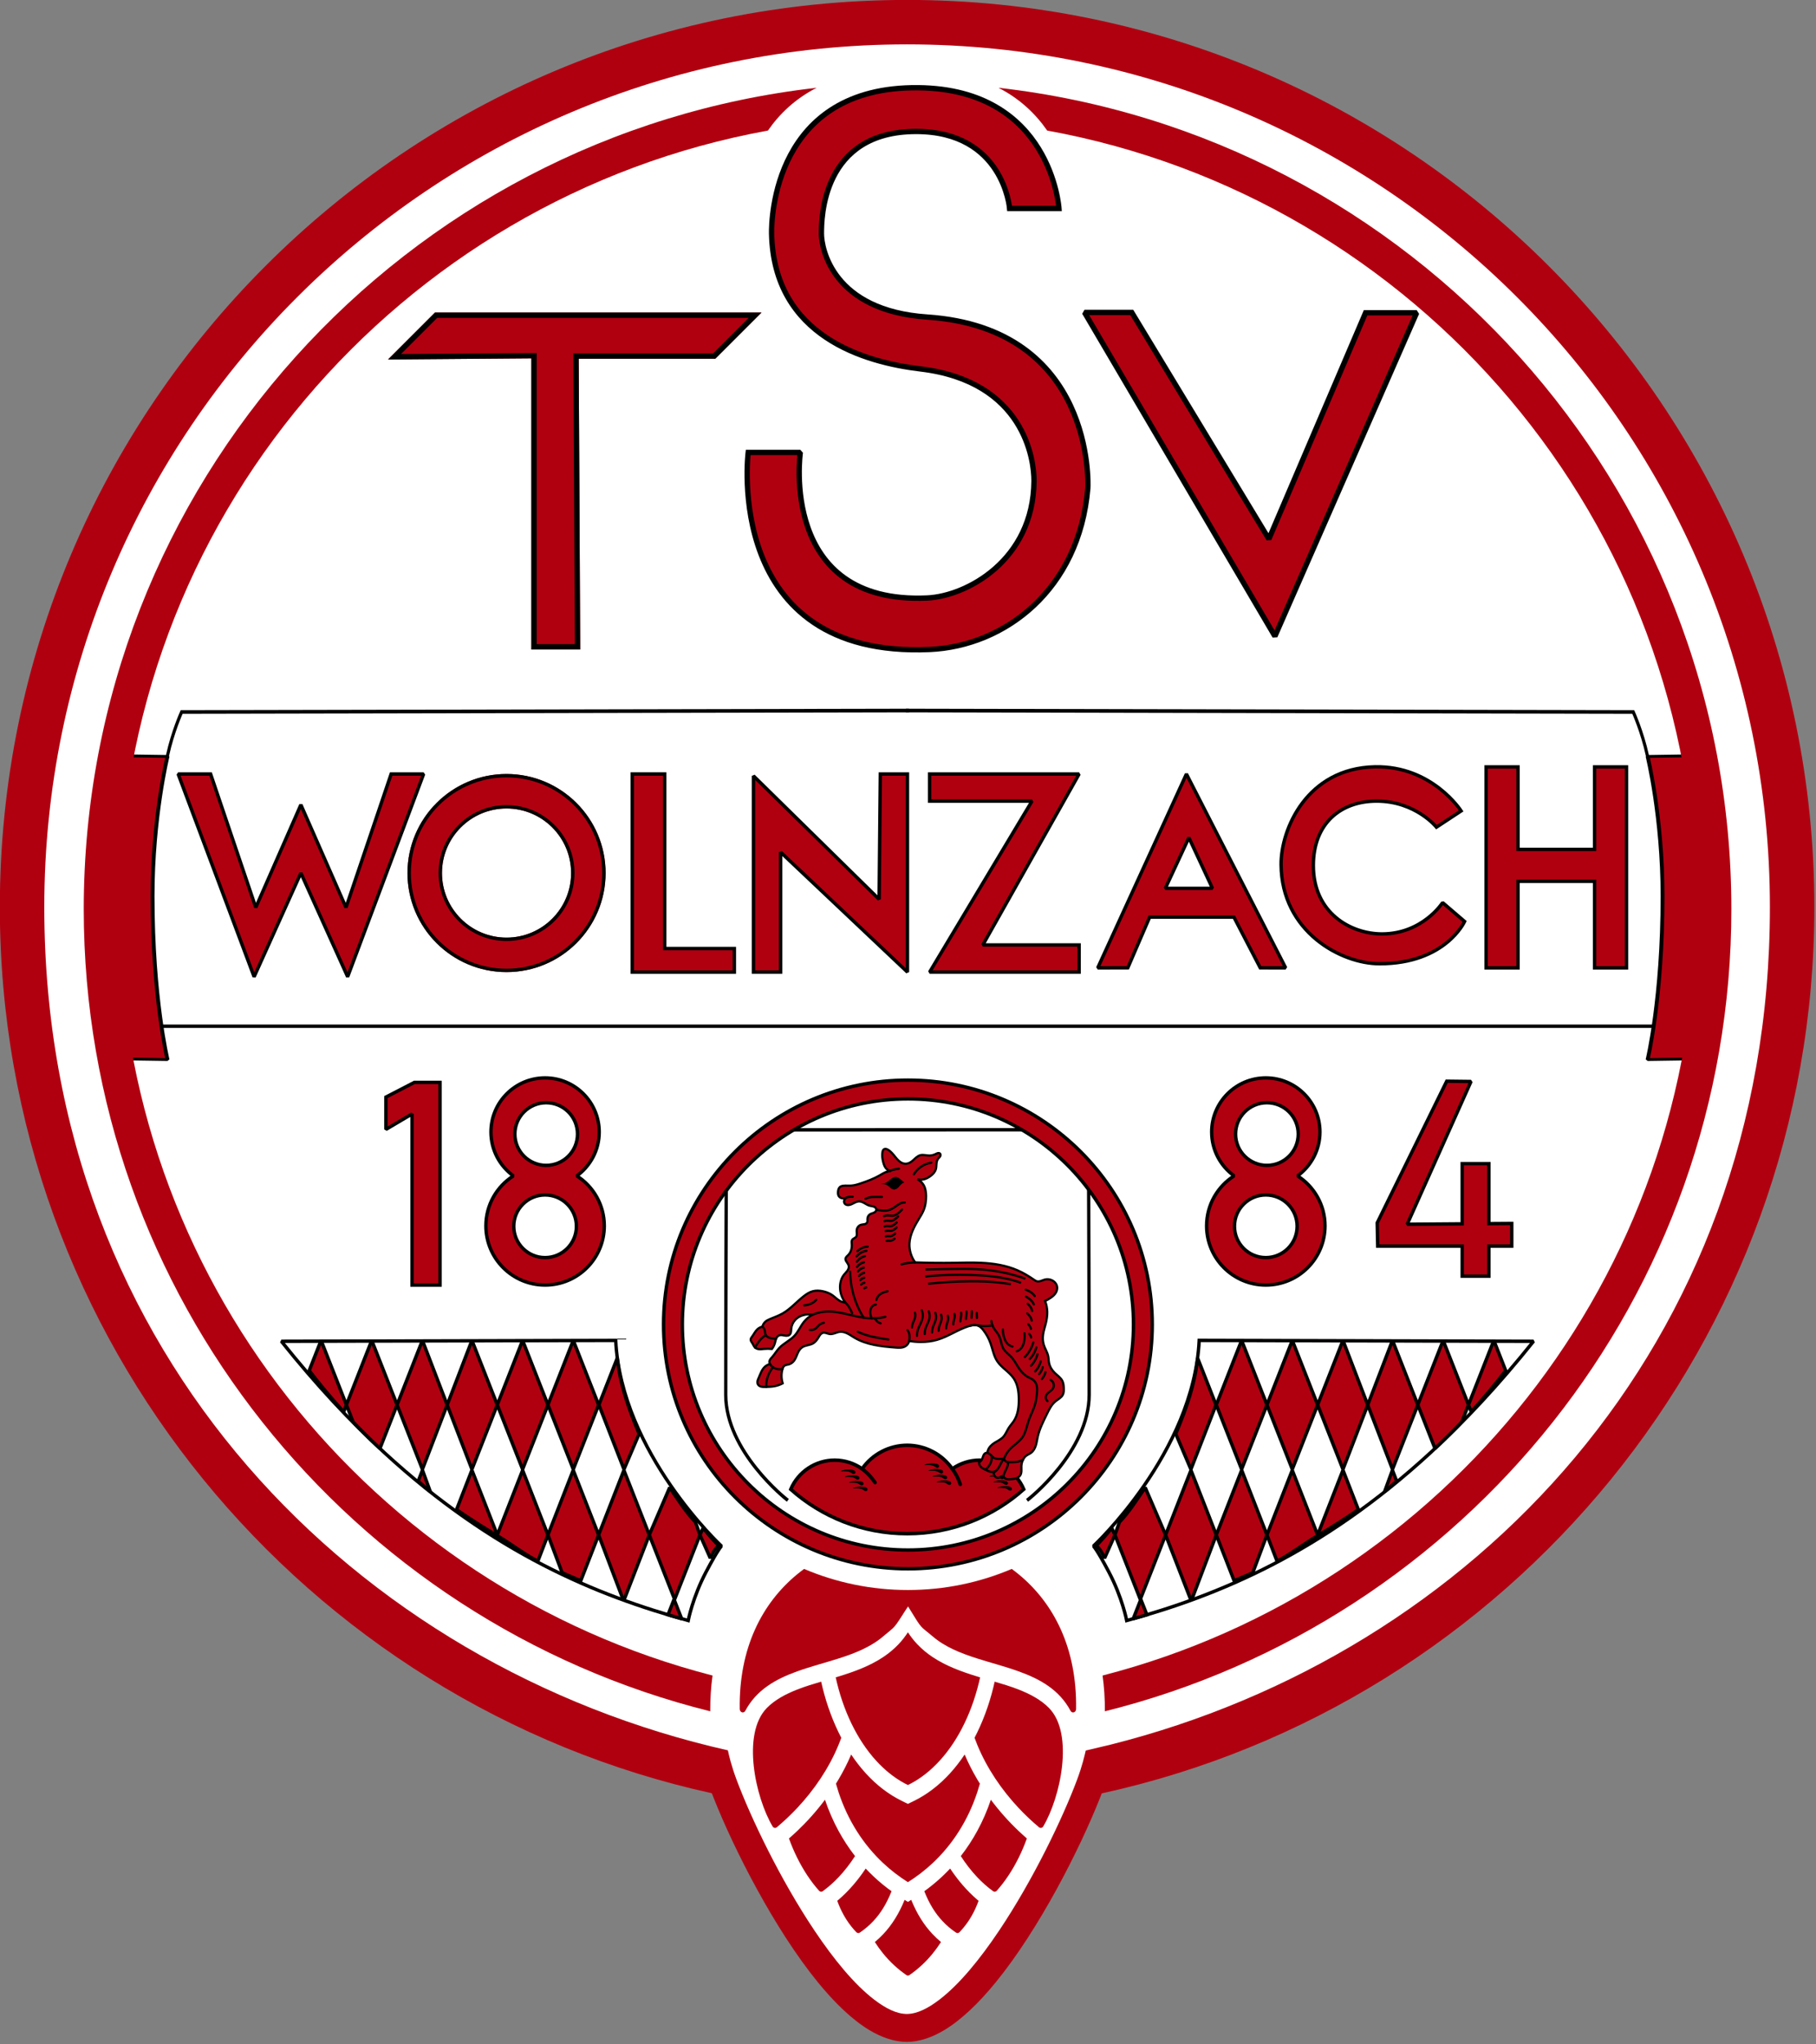 <?xml version="1.0" encoding="UTF-8" standalone="no"?>
<!DOCTYPE svg PUBLIC "-//W3C//DTD SVG 1.1//EN" "http://www.w3.org/Graphics/SVG/1.1/DTD/svg11.dtd">
<svg width="100%" height="100%" viewBox="0 0 3352 3773" version="1.1" xmlns="http://www.w3.org/2000/svg" xmlns:xlink="http://www.w3.org/1999/xlink" xml:space="preserve" xmlns:serif="http://www.serif.com/" style="fill-rule:evenodd;clip-rule:evenodd;stroke-linecap:round;">
    <rect x="0" y="0" width="3352" height="3773" fill="#808080" stroke="none"/>
    <g id="FINAL" transform="matrix(0.897,0,0,0.897,-118.814,-118.814)">
        <g transform="matrix(1.643,0,0,1.639,-1459.55,-1053.6)">
            <circle cx="2108.97" cy="1862.47" r="1109.56" style="fill:white;"/>
        </g>
        <g transform="matrix(6.69,0,0,8.963,-11379.8,-31403.9)">
            <path d="M2045.75,3907.43C2029.13,3889.85 1970.45,3889.85 1953.83,3907.43C1949,3912.58 1946.16,3917.39 1940.64,3921.97C1945.51,3929.57 1952.8,3945.69 1958.28,3952.41C1970.88,3967.9 1967.85,3966.35 1984.04,3977.57C1984.95,3978.2 1998.82,3984.34 1999.78,3984.34C2000.78,3984.34 2001.77,3984.03 2002.65,3983.4C2009.07,3978.95 2017.89,3975.83 2023.73,3970.74C2032.63,3962.98 2038.16,3952.81 2045.75,3943.47C2051.26,3936.74 2053.82,3929.57 2058.67,3921.97C2053.17,3917.41 2050.61,3912.58 2045.75,3907.43Z" style="fill:white;"/>
        </g>
        <g transform="matrix(0.904,0,0,0.904,252.106,246.213)">
            <g transform="matrix(1,0,0,1,1559.33,2371.64)">
                <g transform="matrix(1,0,0,1,-28.516,36.11)">
                    <path d="M401.943,756.447C361.048,756.469 322.652,776.51 299.25,810.047C280.99,797.224 259.222,790.32 236.91,790.274C193.32,790.324 153.783,816.55 136.785,856.69C207.06,919.302 300.05,957.652 401.95,957.682C503.87,957.642 596.89,919.242 667.17,856.582C650.13,816.463 610.569,790.28 566.98,790.274C544.627,790.293 522.812,797.196 504.518,810.041C481.138,776.541 442.795,756.507 401.943,756.447Z" style="fill:rgb(176,0,16);fill-rule:nonzero;stroke:black;stroke-width:8px;"/>
                </g>
                <g>
                    <path d="M270.73,846.152C276.875,850.79 282.598,855.984 287.81,861.651C292.357,866.597 296.513,871.902 300.226,877.501" style="fill:none;stroke:black;stroke-width:8px;"/>
                    <path d="M476,846.152C479.52,850.951 482.698,856.001 485.501,861.252C488.998,867.802 491.912,874.664 494.196,881.729" style="fill:none;stroke:black;stroke-width:8px;"/>
                </g>
            </g>
            <g transform="matrix(1,0,0,1,1559.33,2371.64)">
                <g transform="matrix(1,0,0,1,-28.516,36.11)">
                    <path d="M458.46,798.012C457.427,798.012 456.392,798.043 455.36,798.11C450.632,798.414 445.952,799.429 441.522,801.108C445.436,800.817 449.372,800.817 453.286,801.108C457.14,801.395 461.108,802.012 464.356,804.104C465.48,804.828 466.497,805.716 467.663,806.372C468.246,806.7 468.866,806.969 469.518,807.112C470.171,807.256 470.859,807.271 471.506,807.112C472.027,806.976 472.516,806.72 472.918,806.362C473.32,806.004 473.635,805.544 473.813,805.036C474.083,804.261 474.026,803.389 473.725,802.626C473.424,801.862 472.889,801.206 472.246,800.694C470.962,799.671 469.311,799.245 467.699,798.928C464.657,798.33 461.559,798.025 458.459,798.022L458.46,798.012ZM596.84,810.985C595.807,810.985 594.774,811.016 593.742,811.083C589.014,811.387 584.334,812.402 579.904,814.081C583.818,813.79 587.752,813.79 591.666,814.081C595.52,814.368 599.488,814.985 602.736,817.077C603.86,817.801 604.877,818.689 606.043,819.345C606.626,819.673 607.247,819.942 607.9,820.085C608.553,820.229 609.239,820.244 609.886,820.085C610.407,819.949 610.898,819.693 611.3,819.335C611.702,818.977 612.015,818.517 612.193,818.009C612.463,817.234 612.408,816.362 612.107,815.599C611.806,814.835 611.271,814.179 610.628,813.667C609.344,812.644 607.691,812.218 606.079,811.901C603.037,811.303 599.939,810.998 596.839,810.995L596.84,810.985ZM467.63,811.012C466.597,811.012 465.564,811.043 464.532,811.11C459.804,811.414 455.122,812.429 450.692,814.108C454.606,813.817 458.542,813.817 462.456,814.108C466.31,814.395 470.278,815.014 473.526,817.106C474.65,817.83 475.667,818.717 476.833,819.372C477.416,819.7 478.037,819.969 478.69,820.112C479.343,820.256 480.029,820.271 480.676,820.112C481.197,819.976 481.688,819.72 482.09,819.362C482.492,819.004 482.805,818.546 482.983,818.038C483.253,817.263 483.198,816.391 482.897,815.628C482.596,814.864 482.061,814.206 481.418,813.694C480.134,812.671 478.481,812.245 476.869,811.928C473.827,811.33 470.729,811.025 467.629,811.022L467.63,811.012ZM268.07,812.053C267.037,812.053 266.002,812.084 264.97,812.151C260.242,812.455 255.562,813.47 251.132,815.149C255.046,814.858 258.982,814.858 262.896,815.149C266.75,815.436 270.718,816.053 273.966,818.145C275.09,818.869 276.107,819.757 277.273,820.413C277.856,820.741 278.477,821.01 279.13,821.153C279.783,821.297 280.47,821.312 281.116,821.153C281.637,821.017 282.128,820.761 282.53,820.403C282.932,820.045 283.245,819.587 283.423,819.079C283.693,818.304 283.638,817.432 283.337,816.669C283.036,815.905 282.501,815.247 281.858,814.735C280.574,813.712 278.921,813.286 277.309,812.969C274.267,812.371 271.169,812.066 268.069,812.063L268.07,812.053ZM606.02,823.985C604.987,823.985 603.952,824.016 602.92,824.083C598.192,824.387 593.512,825.402 589.082,827.081C592.996,826.79 596.932,826.79 600.846,827.081C604.7,827.368 608.668,827.987 611.916,830.079C613.04,830.803 614.057,831.69 615.223,832.345C615.806,832.673 616.426,832.942 617.078,833.085C617.731,833.229 618.419,833.244 619.066,833.085C619.587,832.949 620.076,832.693 620.478,832.335C620.88,831.977 621.195,831.519 621.373,831.011C621.643,830.236 621.586,829.364 621.285,828.601C620.984,827.837 620.449,827.179 619.806,826.667C618.522,825.644 616.871,825.218 615.259,824.901C612.217,824.303 609.119,824 606.019,823.997L606.019,823.995L606.02,823.985ZM476.81,824.014C475.777,824.014 474.744,824.045 473.712,824.112C468.984,824.416 464.304,825.431 459.874,827.11C463.788,826.819 467.722,826.819 471.636,827.11C475.49,827.397 479.458,828.014 482.706,830.106C483.83,830.83 484.847,831.719 486.013,832.374C486.596,832.702 487.217,832.969 487.87,833.112C488.523,833.256 489.21,833.271 489.856,833.112C490.377,832.976 490.868,832.72 491.27,832.362C491.672,832.004 491.985,831.546 492.163,831.038C492.433,830.263 492.378,829.393 492.077,828.63C491.776,827.866 491.241,827.206 490.598,826.694C489.314,825.671 487.663,825.245 486.051,824.928C483.009,824.33 479.909,824.027 476.809,824.024L476.81,824.014ZM277.25,825.055C276.217,825.055 275.184,825.084 274.152,825.151C269.424,825.455 264.744,826.47 260.314,828.149C264.228,827.858 268.162,827.858 272.076,828.149C275.93,828.436 279.898,829.055 283.146,831.147C284.27,831.871 285.287,832.758 286.453,833.413C287.036,833.741 287.657,834.01 288.31,834.153C288.963,834.297 289.65,834.312 290.296,834.153C290.817,834.017 291.308,833.761 291.71,833.403C292.112,833.045 292.425,832.587 292.603,832.079C292.873,831.304 292.818,830.432 292.517,829.669C292.216,828.905 291.681,828.247 291.038,827.735C289.754,826.712 288.101,826.286 286.489,825.969C283.447,825.371 280.349,825.068 277.249,825.065L277.25,825.055ZM615.2,836.987C614.167,836.987 613.132,837.018 612.1,837.085C607.372,837.389 602.692,838.404 598.262,840.083C602.176,839.792 606.112,839.792 610.026,840.083C613.88,840.37 617.848,840.987 621.096,843.079C622.22,843.803 623.237,844.691 624.403,845.347C624.986,845.675 625.607,845.942 626.26,846.085C626.913,846.229 627.6,846.244 628.246,846.085C628.767,845.949 629.258,845.693 629.66,845.335C630.062,844.977 630.373,844.519 630.551,844.011C630.821,843.236 630.768,842.366 630.467,841.603C630.166,840.839 629.631,840.179 628.988,839.667C627.704,838.644 626.051,838.218 624.439,837.901C621.397,837.303 618.299,837 615.199,836.997L615.2,836.987ZM485.99,837.014C484.957,837.014 483.922,837.045 482.89,837.112C478.162,837.416 473.482,838.431 469.052,840.11C472.966,839.819 476.902,839.819 480.816,840.11C484.67,840.397 488.638,841.014 491.886,843.106C493.01,843.83 494.027,844.719 495.193,845.374C495.776,845.702 496.396,845.971 497.048,846.114C497.701,846.258 498.389,846.273 499.036,846.114C499.557,845.978 500.046,845.722 500.448,845.364C500.85,845.006 501.163,844.546 501.341,844.038C501.611,843.263 501.556,842.393 501.255,841.63C500.954,840.866 500.419,840.208 499.776,839.696C498.492,838.673 496.841,838.247 495.229,837.93C492.187,837.332 489.089,837.027 485.989,837.024L485.99,837.014ZM286.43,838.055C285.397,838.055 284.363,838.086 283.332,838.153C278.604,838.457 273.924,839.472 269.494,841.151C273.408,840.86 277.344,840.86 281.258,841.151C285.112,841.438 289.08,842.055 292.328,844.147C293.452,844.871 294.469,845.759 295.635,846.415C296.218,846.743 296.838,847.012 297.49,847.155C298.143,847.299 298.831,847.312 299.478,847.143C299.999,847.007 300.488,846.751 300.89,846.393C301.292,846.035 301.605,845.577 301.783,845.069C302.053,844.294 301.998,843.424 301.697,842.661C301.396,841.897 300.861,841.239 300.218,840.727C298.934,839.704 297.283,839.276 295.671,838.959C292.63,838.361 289.53,838.058 286.431,838.055L286.429,838.055L286.43,838.055ZM624.38,849.987C623.347,849.987 622.314,850.018 621.282,850.085C616.554,850.389 611.874,851.404 607.444,853.083C611.358,852.792 615.292,852.792 619.206,853.083C623.06,853.37 627.028,853.987 630.276,856.079C631.4,856.803 632.417,857.691 633.583,858.347C634.166,858.675 634.786,858.944 635.438,859.087C636.091,859.231 636.779,859.246 637.426,859.087C637.947,858.951 638.438,858.695 638.84,858.337C639.242,857.979 639.555,857.519 639.733,857.011C640.003,856.236 639.946,855.366 639.645,854.603C639.344,853.839 638.809,853.181 638.166,852.669C636.882,851.646 635.231,851.22 633.619,850.903C630.577,850.305 627.479,850 624.379,849.997L624.38,849.987ZM295.61,851.055C294.577,851.055 293.542,851.086 292.51,851.153C287.782,851.457 283.102,852.472 278.672,854.151C282.586,853.86 286.522,853.86 290.436,854.151C294.29,854.438 298.258,855.055 301.506,857.147C302.63,857.871 303.647,858.759 304.813,859.415C305.396,859.743 306.016,860.012 306.668,860.155C307.321,860.299 308.009,860.314 308.656,860.155C309.177,860.019 309.668,859.763 310.07,859.405C310.472,859.047 310.783,858.589 310.961,858.081C311.231,857.306 311.176,856.434 310.875,855.671C310.574,854.907 310.039,854.249 309.396,853.737C308.112,852.714 306.461,852.288 304.849,851.971C301.807,851.373 298.709,851.068 295.609,851.065L295.61,851.055Z" style="stroke:black;stroke-width:1px;stroke-linecap:butt;"/>
                </g>
                <g>
                    <path d="M232.56,467.722C228.293,467.377 224.101,466.135 220.335,464.1C213.978,460.665 209.032,455.136 203.129,450.97C196.672,446.413 189.129,443.544 181.395,441.91C173.792,440.308 165.804,439.884 158.305,441.91C150.954,443.895 144.412,448.126 138.383,452.777C121.705,465.643 107.815,482.249 89.482,492.622C80.713,497.584 71.164,500.975 61.862,504.847C57.852,506.517 53.812,508.323 50.542,511.186C47.179,514.133 44.768,518.151 43.75,522.506C39.547,523.425 35.597,525.479 32.43,528.392C27.484,532.942 24.644,539.282 20.658,544.692C19.843,545.798 18.976,546.87 18.284,548.056C17.592,549.242 17.074,550.564 17.036,551.937C16.99,553.551 17.608,555.118 18.422,556.512C19.237,557.906 20.252,559.173 21.111,560.542C22.107,562.127 22.886,563.836 23.766,565.488C24.646,567.14 25.644,568.758 26.997,570.051C29.511,572.453 33.047,573.526 36.517,573.776C39.985,574.026 43.457,573.535 46.919,573.221C53.09,572.661 59.312,572.661 65.483,573.221C68.566,569.169 70.883,564.535 72.275,559.637C72.912,557.397 73.356,555.106 73.99,552.865C74.624,550.624 75.461,548.41 76.803,546.507C78.056,544.729 79.764,543.24 81.784,542.432C83.49,541.749 85.363,541.568 87.198,541.656C89.033,541.743 90.845,542.09 92.65,542.432C94.812,542.841 96.996,543.246 99.194,543.166C101.393,543.086 103.637,542.481 105.328,541.074C107.256,539.469 108.267,536.995 108.723,534.528C109.18,532.061 109.153,529.533 109.403,527.037C110.12,519.858 113.192,512.937 118.006,507.567C123.833,501.063 132.056,496.937 140.645,495.342C146.316,494.288 152.18,494.288 157.851,495.342C150.161,499.49 143.334,505.23 137.929,512.095C130.252,521.843 125.474,533.727 117.101,542.884C107.011,553.914 92.522,560.105 82.237,570.954C76.168,577.357 71.775,585.168 65.937,591.782C64.567,593.334 63.115,594.823 61.917,596.514C60.722,598.205 59.783,600.135 59.594,602.196C59.421,604.091 59.908,606.039 60.952,607.629C56.375,608.765 52.11,611.135 48.727,614.421C45.433,617.621 43.013,621.617 41.027,625.758C39.041,629.899 37.456,634.219 35.597,638.418C34.237,641.489 32.707,644.58 32.428,647.926C32.245,650.116 32.636,652.392 33.786,654.265C34.553,655.513 35.636,656.552 36.868,657.343C38.1,658.134 39.479,658.682 40.898,659.043C43.737,659.764 46.704,659.74 49.633,659.698C57.214,659.591 64.841,659.394 72.272,657.887C78.423,656.64 84.392,654.497 89.931,651.548C86.57,641.045 86.41,629.538 89.478,618.948C89.87,617.595 90.316,616.251 90.958,614.998C91.601,613.745 92.45,612.58 93.553,611.704C94.93,610.61 96.637,610.012 98.349,609.61C100.062,609.209 101.814,608.984 103.514,608.534C108.634,607.178 113.091,603.773 116.192,599.474C120.311,593.77 122.082,586.74 125.252,580.454C127.497,576 130.555,571.817 134.76,569.134C138.276,566.892 142.391,565.815 146.446,564.845C150.501,563.876 154.633,562.96 158.304,560.984C164.017,557.909 168.127,552.529 171.434,546.944C172.693,544.82 173.871,542.631 175.434,540.722C176.999,538.812 179.01,537.171 181.394,536.53C183.941,535.845 186.655,536.357 189.179,537.121C191.703,537.884 194.174,538.901 196.788,539.247C200.72,539.767 204.686,538.732 208.448,537.476C212.21,536.22 215.94,534.721 219.88,534.266C225.89,533.573 231.95,535.378 237.375,538.06C242.799,540.742 247.742,544.288 252.933,547.397C280.767,564.065 314.313,567.477 346.663,570.036C350.437,570.334 354.228,570.626 358.004,570.35C361.78,570.074 365.568,569.206 368.85,567.32C373.373,564.72 376.736,560.179 377.91,555.095C386.433,556.541 395.07,557.299 403.719,557.359C416.55,557.448 429.438,555.985 441.749,552.378C467.019,544.976 489.019,528.868 514.199,521.138C517.513,520.12 520.892,519.248 524.346,518.954C527.8,518.66 531.346,518.963 534.574,520.233C539.614,522.218 543.472,526.369 546.799,530.647C553.794,539.642 559.28,549.797 563.099,560.531C567.917,574.074 570.217,588.771 578.041,600.831C583.051,608.558 590.061,614.745 596.996,620.807C603.93,626.867 610.97,633.009 616.076,640.676C624.985,654.056 627.156,670.786 627.396,686.856C627.661,704.634 625.566,723.28 615.624,738.016C612.247,743.026 608.049,747.442 604.757,752.505C600.201,759.515 597.387,767.73 591.627,773.786C586.214,779.477 578.763,782.668 572.157,786.916C565.751,791.036 559.851,796.523 557.215,803.669C556.516,805.563 556.059,807.546 555.857,809.555C553.761,809.386 551.61,810.048 549.971,811.366C547.92,813.015 546.771,815.526 545.931,818.02C545.091,820.513 544.476,823.113 543.18,825.403C541.746,827.937 539.492,829.999 536.841,831.202C536.738,835.056 538.241,838.927 540.916,841.703C543.753,844.646 547.657,846.249 551.33,848.042C555.299,849.98 559.206,852.255 563.555,853.023C567.204,853.667 571.044,853.187 574.422,851.665C573.298,851.926 572.266,852.568 571.535,853.461C570.804,854.354 570.379,855.493 570.347,856.646C570.311,857.901 570.725,859.129 571.253,860.268C572.184,862.278 573.523,864.144 575.351,865.392C576.265,866.016 577.295,866.478 578.381,866.702C579.465,866.926 580.604,866.908 581.669,866.606C583.505,866.086 584.998,864.783 586.663,863.85C587.495,863.384 588.391,863.004 589.337,862.881C590.283,862.758 591.287,862.91 592.083,863.437C592.578,863.764 592.973,864.22 593.323,864.699C593.673,865.178 593.983,865.685 594.347,866.154C595.192,867.244 596.312,868.107 597.545,868.726C598.778,869.344 600.123,869.722 601.488,869.925C604.217,870.331 606.995,870.043 609.741,869.777C615.029,869.263 620.511,868.767 625.136,866.155C627.295,864.934 629.218,863.254 630.569,861.174C632.547,858.13 633.209,854.409 633.343,850.781C633.477,847.153 633.127,843.52 633.286,839.893C633.567,833.466 635.502,827.064 639.172,821.783C640.456,819.934 641.952,818.222 643.7,816.802C647.281,813.893 651.78,812.318 655.472,809.557C660.834,805.557 664.138,799.325 666.13,792.937C668.122,786.549 668.962,779.867 670.414,773.334C674.376,755.506 682.818,739.054 690.789,722.622C696.152,711.572 701.634,700.039 711.164,692.286C714.01,689.971 717.154,688.051 720.077,685.835C723.001,683.619 725.752,681.042 727.464,677.795C729.985,673.016 729.992,667.344 729.728,661.948C729.463,656.528 728.947,650.973 726.559,646.101C724.714,642.337 721.84,639.174 718.759,636.332C715.679,633.49 712.357,630.913 709.353,627.99C702.909,621.719 697.955,613.721 696.223,604.9C695.211,599.748 695.302,594.421 694.195,589.288C692.326,580.626 687.175,573.034 684.451,564.602C681.963,556.905 681.554,548.621 682.64,540.604C683.766,532.291 686.451,524.282 688.526,516.154C690.831,507.124 692.396,497.846 692.148,488.534C691.926,480.177 690.232,471.862 687.167,464.084C692.105,461.85 696.815,459.115 701.207,455.934C705.476,452.839 709.518,449.227 712.074,444.614C714.726,439.828 715.603,433.961 713.885,428.767C712.162,423.558 707.96,419.377 703.018,416.995C698.134,414.64 692.445,413.926 687.171,415.184C684.044,415.93 681.121,417.331 678.071,418.362C675.026,419.393 671.72,420.053 668.605,419.259C666.105,418.621 663.936,417.103 661.813,415.637C650.057,407.519 637.773,400.092 624.683,394.356C598.563,382.906 569.86,378.454 541.373,377.15C520.714,376.205 500.023,376.856 479.343,377.15C450.063,377.566 420.773,377.264 391.503,376.244C382.443,363.98 377.755,348.55 378.463,333.318C379.421,312.827 389.631,294.018 400.335,276.516C403.846,270.776 407.451,265.06 410.128,258.888C414.698,248.355 416.436,236.748 416.331,225.264C416.248,216.204 414.931,206.834 410.128,199.144C406.855,193.905 402.027,189.652 396.417,187.064C400.24,188.053 404.26,188.277 408.169,187.717C414.844,186.761 421.031,183.568 426.45,179.556C431.775,175.613 436.649,170.566 438.53,164.213C439.679,160.33 439.637,156.213 439.946,152.173C440.255,148.133 440.997,143.947 443.426,140.707C444.707,138.999 446.401,137.634 447.674,135.92C448.31,135.063 448.841,134.113 449.11,133.08C449.379,132.047 449.375,130.925 448.976,129.935C448.653,129.134 448.075,128.437 447.344,127.976C446.701,127.571 445.95,127.35 445.192,127.288C444.434,127.226 443.669,127.318 442.931,127.505C441.457,127.878 440.106,128.616 438.739,129.282C434.212,131.486 429.267,132.968 424.232,133.03C420.718,133.073 417.238,132.43 413.75,131.997C410.263,131.564 406.68,131.346 403.273,132.22C400.022,133.056 397.091,134.854 394.462,136.941C391.833,139.029 389.462,141.419 386.95,143.645C382.811,147.314 378.053,150.639 372.586,151.48C369.418,151.967 366.137,151.582 363.119,150.501C359.657,149.261 356.563,147.134 353.849,144.652C351.135,142.17 348.776,139.329 346.47,136.464C341.369,130.128 336.274,123.444 329.168,119.489C327.865,118.763 326.487,118.131 325.018,117.874C323.549,117.617 321.971,117.762 320.681,118.51C319.571,119.154 318.737,120.204 318.179,121.36C317.621,122.515 317.319,123.777 317.09,125.039C315.718,132.611 316.85,140.426 318.722,147.89C319.462,150.839 320.321,153.772 321.603,156.529C322.884,159.286 324.603,161.873 326.883,163.886C329.514,166.211 332.863,167.712 336.35,168.13C332.675,168.38 329.037,169.152 325.577,170.415C320.037,172.435 315.041,175.673 309.907,178.576C296.728,186.029 282.469,191.369 268.122,196.204C260.999,198.605 253.749,200.907 246.25,201.427C240.275,201.842 234.25,201.115 228.295,201.753C225.375,202.066 222.357,202.772 220.134,204.691C218.634,205.986 217.599,207.758 216.956,209.632C216.313,211.506 216.042,213.488 215.89,215.464C215.761,217.142 215.715,218.835 215.933,220.504C216.151,222.173 216.64,223.824 217.523,225.257C218.504,226.852 219.955,228.138 221.611,229.013C223.267,229.888 225.122,230.358 226.99,230.481C230.175,230.69 233.419,229.879 236.131,228.196C234.326,229.115 232.745,230.47 231.561,232.113C230.267,233.908 229.443,236.108 229.602,238.316C229.746,240.308 230.71,242.225 232.214,243.539C233.428,244.6 234.96,245.263 236.545,245.559C238.13,245.852 239.768,245.785 241.354,245.501C245.315,244.791 248.895,242.771 252.474,240.932C256.053,239.093 259.855,237.371 263.879,237.34C268.216,237.307 272.313,239.242 276.079,241.393C279.845,243.544 283.529,245.984 287.71,247.134C290.843,247.996 294.172,248.105 297.214,249.248C298.735,249.819 300.18,250.66 301.274,251.862C302.368,253.064 303.085,254.65 303.053,256.275C303.027,257.579 302.523,258.848 301.747,259.897C300.972,260.945 299.935,261.782 298.809,262.439C297.117,263.425 295.229,264.016 293.371,264.636C291.513,265.257 289.642,265.928 288.036,267.048C286.378,268.204 285.054,269.816 284.173,271.635C283.292,273.454 282.849,275.474 282.813,277.495C282.789,278.82 282.937,280.143 282.933,281.468C282.93,282.793 282.765,284.151 282.16,285.33C281.58,286.46 280.619,287.367 279.525,288.011C278.43,288.655 277.204,289.049 275.961,289.31C273.475,289.833 270.89,289.849 268.449,290.553C265.996,291.261 263.75,292.667 262.035,294.553C260.32,296.444 259.14,298.814 258.656,301.321C258.076,304.321 258.481,307.411 258.656,310.462C258.727,311.699 258.76,312.946 258.591,314.174C258.422,315.402 258.044,316.618 257.35,317.644C256.254,319.264 254.484,320.276 252.777,321.232C251.07,322.188 249.301,323.202 248.209,324.826C247.274,326.217 246.932,327.932 246.892,329.607C246.853,331.282 247.095,332.949 247.229,334.617C247.582,339.002 247.185,343.46 245.923,347.677C244.652,351.92 242.483,355.928 239.394,359.103C238.056,360.478 236.555,361.692 235.294,363.143C234.034,364.589 233.004,366.335 232.865,368.249C232.76,369.69 233.17,371.131 233.804,372.43C234.438,373.729 235.29,374.906 236.129,376.083C238.042,378.767 239.964,381.626 240.373,384.897C240.613,386.819 240.307,388.787 239.651,390.609C238.995,392.432 237.998,394.117 236.851,395.678C234.557,398.8 231.668,401.439 229.274,404.484C224.855,410.105 222.234,417.009 221.113,424.071C220.224,429.682 220.251,435.431 221.113,441.046C222.596,450.71 226.58,459.979 232.57,467.706L232.56,467.722Z" style="fill:rgb(176,0,16);stroke:black;stroke-width:5px;stroke-linecap:butt;"/>
                    <g>
                        <path d="M60.95,607.762C62.745,610.574 65.113,613.018 67.867,614.901C71.194,617.176 75.064,618.618 79.045,619.248C82.497,619.794 86.043,619.738 89.475,619.082" style="fill:none;stroke:black;stroke-width:5px;stroke-linecap:butt;"/>
                        <path d="M67.868,614.902C63.333,620.573 59.637,626.912 56.938,633.656C55.146,638.133 53.79,642.795 53.088,647.566C52.494,651.606 52.37,655.714 52.721,659.782" style="fill:none;stroke:black;stroke-width:5px;stroke-linecap:butt;"/>
                        <path d="M43.745,522.632C46.016,524.316 47.755,526.71 48.651,529.391C49.333,531.428 49.533,533.589 49.836,535.716C50.139,537.843 50.564,540.001 51.637,541.862C52.657,543.632 54.223,545.047 55.978,546.092C57.733,547.137 59.677,547.828 61.649,548.361C66.033,549.547 70.62,549.979 75.149,549.631" style="fill:none;stroke:black;stroke-width:5px;stroke-linecap:butt;"/>
                        <path d="M26.992,570.182C29.113,566.224 31.48,562.398 34.073,558.731C36.453,555.366 39.031,552.128 41.977,549.246C44.88,546.405 48.133,543.922 51.637,541.869" style="fill:none;stroke:black;stroke-width:5px;stroke-linecap:butt;"/>
                        <path d="M555.84,809.702C558.568,810.699 561.097,812.238 563.236,814.202C565.576,816.35 567.471,819.012 570.12,820.765C573.51,823.009 577.743,823.51 581.806,823.646C585.816,823.78 589.826,823.62 593.816,823.166C594.128,824.736 594.843,826.224 595.873,827.449C596.903,828.674 598.246,829.633 599.739,830.21C602.157,831.144 604.831,831.057 607.423,831.01C613.095,830.908 618.81,831.062 624.392,830.049C628.8,829.249 633.075,827.723 636.992,825.549" style="fill:none;stroke:black;stroke-width:5px;stroke-linecap:butt;"/>
                        <path d="M565.77,816.782C566.229,821.406 565.69,826.127 564.202,830.53C562.911,834.348 560.915,837.915 558.439,841.095C556.375,843.746 553.976,846.135 551.317,848.188" style="fill:none;stroke:black;stroke-width:5px;stroke-linecap:butt;"/>
                        <path d="M592.07,863.582C593.266,859.329 594.817,855.176 596.701,851.18C598.711,846.913 601.121,842.78 602.304,838.213C602.918,835.845 603.19,833.389 603.11,830.944" style="fill:none;stroke:black;stroke-width:5px;stroke-linecap:butt;"/>
                        <path d="M571.55,853.632C574.224,852.07 576.625,850.04 578.61,847.663C582.295,843.249 584.454,837.798 587.254,832.775C589.145,829.383 591.345,826.164 593.817,823.17" style="fill:none;stroke:black;stroke-width:5px;stroke-linecap:butt;"/>
                        <g>
                            <path d="M593.81,823.162C596.751,815.038 601.385,807.531 607.33,801.262C616.297,791.806 628.184,785.132 635.64,774.445C643.254,763.524 645.293,749.814 649.545,737.195C654.085,723.726 661.291,711.203 664.94,697.465C666.751,690.646 667.659,683.622 668.416,676.607C669.021,670.999 669.533,665.318 668.72,659.736C667.907,654.155 665.643,648.61 661.463,644.823C657.769,641.476 652.926,639.763 648.551,637.374C640.253,632.844 633.552,625.792 628.19,618.006C622.296,609.449 617.818,599.856 610.808,592.182C604.788,585.591 596.967,580.506 592.433,572.814C589.807,568.358 588.449,563.285 587.211,558.263C585.973,553.243 584.805,548.145 582.501,543.514C579.204,536.888 573.758,531.565 570.086,525.139C567.391,520.424 565.688,515.145 565.12,509.744" style="fill:none;stroke:black;stroke-width:5px;"/>
                            <path d="M517.28,520.392C519.571,519.685 521.945,519.249 524.34,519.096C530.9,518.677 537.39,520.376 543.939,520.962C548.049,521.33 552.189,521.258 556.304,520.962C560.048,520.693 563.779,520.239 567.479,519.602" style="fill:none;stroke:black;stroke-width:5px;"/>
                            <path d="M236.11,228.342C237.476,227.862 238.878,227.482 240.299,227.206C243.243,226.636 246.274,226.517 249.254,226.855" style="fill:none;stroke:black;stroke-width:5px;"/>
                            <path d="M303.04,256.422C307.15,257.174 311.295,257.738 315.456,258.114C320.676,258.585 326.015,258.749 331.083,257.412C339.083,255.3 345.609,249.701 352.504,245.121C355.35,243.23 358.343,241.475 361.634,240.556C363.685,239.983 365.828,239.745 367.955,239.854" style="fill:none;stroke:black;stroke-width:5px;"/>
                        </g>
                    </g>
                </g>
                <path d="M314.75,197.532C319.051,197.605 323.367,196.434 327.041,194.196C329.567,192.657 331.766,190.647 334.006,188.715C336.246,186.783 338.575,184.895 341.263,183.665C343.56,182.611 346.138,182.059 348.637,182.436C350.367,182.697 352.01,183.392 353.516,184.282C355.022,185.172 356.404,186.256 357.767,187.353C360.453,189.514 363.088,191.739 365.668,194.025C363.279,195.035 361.069,196.47 359.171,198.239C357.5,199.797 356.082,201.6 354.58,203.322C353.079,205.044 351.465,206.708 349.514,207.896C346.909,209.481 343.668,210.132 340.735,209.301C338.622,208.702 336.782,207.391 335.126,205.949C333.47,204.506 331.947,202.907 330.201,201.576C325.855,198.263 320.161,196.775 314.75,197.536L314.75,197.532Z" style="stroke:black;stroke-width:1px;stroke-linecap:butt;"/>
                <g>
                    <g>
                        <path d="M325.56,170.562C330.878,168.457 336.338,166.712 341.89,165.343C346.147,164.293 350.459,163.464 354.802,162.86" style="fill:none;stroke:black;stroke-width:5px;"/>
                        <path d="M388.57,175.772C392.025,170.076 396.505,165.005 401.73,160.873C406.021,157.481 410.81,154.723 415.88,152.679C419.874,151.07 424.046,149.902 428.295,149.203" style="fill:none;stroke:black;stroke-width:5px;"/>
                        <path d="M278.51,231.502C281.831,229.732 285.44,228.504 289.15,227.88C292.51,227.315 295.931,227.244 299.338,227.201C304.847,227.131 310.358,227.131 315.865,227.201" style="fill:none;stroke:black;stroke-width:5px;"/>
                        <path d="M320.4,270.892C323.211,269.824 326.222,269.283 329.229,269.307C333.622,269.342 338.041,270.564 342.359,269.76C345.875,269.105 349.01,267.156 351.867,265.006C355.415,262.336 358.683,259.296 361.602,255.946" style="fill:none;stroke:black;stroke-width:5px;"/>
                        <path d="M321.51,282.342C323.653,281.579 325.931,281.196 328.206,281.214C331.536,281.24 334.885,282.116 338.164,281.536C340.8,281.07 343.184,279.692 345.375,278.151C348.052,276.267 350.53,274.102 352.758,271.704" style="fill:none;stroke:black;stroke-width:5px;"/>
                        <path d="M321.96,294.382C323.857,293.732 325.864,293.406 327.87,293.422C330.808,293.445 333.762,294.193 336.659,293.696C338.972,293.299 341.08,292.132 343.023,290.816C345.378,289.221 347.566,287.379 349.539,285.33" style="fill:none;stroke:black;stroke-width:5px;"/>
                        <path d="M324.25,304.942C325.971,304.373 327.785,304.088 329.598,304.102C332.257,304.123 334.929,304.779 337.551,304.342C339.633,303.995 341.544,302.978 343.31,301.822C345.435,300.433 347.414,298.822 349.206,297.023" style="fill:none;stroke:black;stroke-width:5px;"/>
                        <path d="M324.66,317.092C326.134,316.636 327.68,316.409 329.221,316.42C331.488,316.437 333.765,316.964 336.005,316.612C337.765,316.335 339.398,315.527 340.917,314.602C342.719,313.5 344.407,312.212 345.947,310.765" style="fill:none;stroke:black;stroke-width:5px;"/>
                        <path d="M326.49,327.392C327.752,327.034 329.065,326.855 330.377,326.865C332.308,326.879 334.247,327.295 336.158,327.016C337.642,326.799 339.036,326.17 340.344,325.434C341.869,324.577 343.307,323.566 344.63,322.424" style="fill:none;stroke:black;stroke-width:5px;"/>
                        <path d="M391.48,376.392C386.105,376.485 380.736,376.907 375.41,377.655C370.39,378.361 365.415,379.356 360.511,380.635" style="fill:none;stroke:black;stroke-width:5px;"/>
                        <path d="M303.16,461.832C304.172,457.589 306.445,453.654 309.616,450.658C312.575,447.861 316.245,445.911 320.045,444.45C322.861,443.367 325.773,442.535 328.736,441.967" style="fill:none;stroke:black;stroke-width:5px;"/>
                        <path d="M138.64,474.082C142.087,473.891 145.512,473.3 148.824,472.326C152.81,471.154 156.643,469.419 160.061,467.059C162.386,465.453 164.514,463.562 166.382,461.44" style="fill:none;stroke:black;stroke-width:5px;"/>
                        <path d="M151.64,529.912C156.105,530.866 160.961,529.817 164.633,527.103C167.699,524.837 169.868,521.568 172.713,519.023C175.757,516.301 179.575,514.453 183.599,513.756" style="fill:none;stroke:black;stroke-width:5px;"/>
                        <path d="M232.56,467.852C235.653,470.585 238.363,473.749 240.59,477.225C242.268,479.847 243.666,482.636 245.06,485.419C246.054,487.405 247.047,489.392 248.04,491.378" style="fill:none;stroke:black;stroke-width:5px;"/>
                        <path d="M157.85,495.472C165.987,491.935 174.657,489.627 183.476,488.648C198.719,486.956 214.13,489.232 229.125,492.456C244.119,495.68 258.93,499.861 274.109,502.057C282.573,503.281 291.139,503.883 299.685,503.547C307.805,503.228 315.892,502.061 323.775,500.071" style="fill:none;stroke:black;stroke-width:5px;"/>
                        <path d="M260.7,534.082C266.656,536.888 272.8,539.295 279.075,541.283C287.443,543.934 296.031,545.835 304.651,547.491C313.218,549.137 321.831,550.545 330.475,551.712" style="fill:none;stroke:black;stroke-width:5px;"/>
                        <path d="M299.68,503.542C300.885,506.068 302.581,508.358 304.646,510.246C306.99,512.39 309.809,514.013 312.84,514.964" style="fill:none;stroke:black;stroke-width:5px;"/>
                        <path d="M292.73,503.612C290.073,498.862 288.846,493.323 289.251,487.896C289.419,485.643 289.864,483.4 290.709,481.304C291.554,479.209 292.806,477.264 294.465,475.728C296.569,473.784 299.313,472.544 302.163,472.252" style="fill:none;stroke:black;stroke-width:5px;"/>
                        <path d="M274.1,502.052C269.347,494.49 265.113,486.602 261.436,478.463C254.607,463.343 249.711,447.363 246.786,431.033C244.804,419.973 243.723,408.748 243.558,397.511" style="fill:none;stroke:black;stroke-width:5px;"/>
                        <path d="M377.9,555.242C378.321,552.598 378.57,549.927 378.644,547.251C378.735,543.994 378.562,540.695 377.651,537.567C376.89,534.956 375.618,532.495 373.926,530.366" style="fill:none;stroke:black;stroke-width:5px;"/>
                        <path d="M406.45,484.922C408.754,490.367 409.45,496.479 408.436,502.304C406.72,512.141 400.396,520.556 397.51,530.115C396.2,534.449 395.61,538.999 395.772,543.524" style="fill:none;stroke:black;stroke-width:5px;"/>
                        <path d="M422.37,487.652C424.333,492.472 424.924,497.841 424.056,502.973C422.596,511.608 417.232,519.083 414.782,527.486C413.666,531.314 413.166,535.32 413.307,539.305" style="fill:none;stroke:black;stroke-width:5px;"/>
                        <path d="M437.5,491.032C439.12,495.224 439.603,499.85 438.885,504.286C437.682,511.717 433.277,518.239 431.266,525.496C430.345,528.816 429.935,532.277 430.054,535.721" style="fill:none;stroke:black;stroke-width:5px;"/>
                        <path d="M450.58,495.262C451.812,498.747 452.175,502.536 451.627,506.192C450.715,512.272 447.388,517.721 445.871,523.679C445.171,526.428 444.861,529.276 444.955,532.11" style="fill:none;stroke:black;stroke-width:5px;"/>
                        <path d="M465.9,497.532C466.742,500.307 466.985,503.261 466.608,506.136C465.987,510.871 463.74,515.239 462.715,519.903C462.237,522.079 462.029,524.314 462.096,526.541" style="fill:none;stroke:black;stroke-width:5px;"/>
                        <path d="M480.95,493.502C481.528,495.8 481.692,498.2 481.432,500.552C481.008,504.396 479.479,508.033 478.783,511.837C478.455,513.63 478.314,515.456 478.362,517.278" style="fill:none;stroke:black;stroke-width:5px;"/>
                        <path d="M391.06,490.812C391.973,494.091 392.102,497.585 391.434,500.923C390.327,506.456 387.126,511.343 385.494,516.745C384.738,519.246 384.324,521.85 384.267,524.462" style="fill:none;stroke:black;stroke-width:5px;"/>
                        <path d="M259.95,350.582C262.223,348.496 264.726,346.661 267.399,345.119C270.204,343.501 273.204,342.205 276.338,341.394C278.689,340.786 281.111,340.452 283.539,340.401" style="fill:none;stroke:black;stroke-width:5px;"/>
                        <path d="M258.18,362.472C260.229,360.166 262.533,358.085 265.035,356.279C267.661,354.384 270.513,352.79 273.549,351.664C275.826,350.82 278.201,350.241 280.609,349.943" style="fill:none;stroke:black;stroke-width:5px;"/>
                        <path d="M258.78,374.612C260.389,372.472 262.234,370.509 264.27,368.77C266.413,366.94 268.774,365.354 271.33,364.157C273.249,363.257 275.272,362.579 277.35,362.137" style="fill:none;stroke:black;stroke-width:5px;"/>
                        <path d="M259.12,386.532C260.496,384.737 262.069,383.093 263.802,381.64C265.634,380.104 267.648,378.777 269.822,377.777C271.461,377.022 273.186,376.455 274.952,376.089" style="fill:none;stroke:black;stroke-width:5px;"/>
                        <path d="M261.23,396.942C262.406,395.443 263.746,394.073 265.219,392.865C266.783,391.581 268.501,390.477 270.346,389.646C271.744,389.016 273.213,388.543 274.717,388.239" style="fill:none;stroke:black;stroke-width:5px;"/>
                        <path d="M263.9,407.242C264.91,405.994 266.05,404.856 267.302,403.855C268.64,402.785 270.106,401.87 271.674,401.181C272.869,400.656 274.121,400.263 275.402,400.012" style="fill:none;stroke:black;stroke-width:5px;"/>
                        <path d="M266.63,416.692C267.425,415.758 268.322,414.91 269.298,414.168C270.353,413.366 271.504,412.686 272.727,412.175C273.667,411.782 274.649,411.49 275.651,411.304" style="fill:none;stroke:black;stroke-width:5px;"/>
                        <path d="M268.61,426.692C269.258,425.978 269.981,425.333 270.765,424.772C271.623,424.157 272.553,423.642 273.534,423.256C274.296,422.956 275.088,422.734 275.895,422.593" style="fill:none;stroke:black;stroke-width:5px;"/>
                        <path d="M275.69,435.232C276.085,434.897 276.513,434.601 276.965,434.348C277.484,434.057 278.035,433.824 278.604,433.65C279.06,433.51 279.528,433.408 280.001,433.345" style="fill:none;stroke:black;stroke-width:5px;"/>
                        <path d="M496.07,490.632C496.45,492.574 496.556,494.57 496.385,496.541C496.107,499.735 495.109,502.822 494.655,505.995C494.439,507.504 494.347,509.03 494.38,510.553" style="fill:none;stroke:black;stroke-width:5px;"/>
                        <path d="M508.26,487.992C508.494,489.672 508.559,491.376 508.453,493.069C508.282,495.795 507.671,498.475 507.394,501.193C507.261,502.494 507.205,503.802 507.226,505.11" style="fill:none;stroke:black;stroke-width:5px;"/>
                        <path d="M520.46,487.292C520.583,488.773 520.616,490.261 520.56,491.746C520.471,494.127 520.152,496.494 520.008,498.872C519.939,500.016 519.909,501.162 519.92,502.308" style="fill:none;stroke:black;stroke-width:5px;"/>
                        <path d="M531.82,491.372C531.738,492.486 531.716,493.605 531.753,494.721C531.812,496.51 532.024,498.291 532.12,500.079C532.166,500.939 532.186,501.801 532.178,502.662" style="fill:none;stroke:black;stroke-width:5px;"/>
                        <path d="M591.29,528.862C591.188,535.902 592.384,542.962 594.802,549.581C596.399,553.951 598.572,558.194 601.822,561.521C604.868,564.635 608.816,566.856 613.059,567.842" style="fill:none;stroke:black;stroke-width:5px;"/>
                        <path d="M640.23,537.462C641.097,544.452 640.675,551.602 638.992,558.44C637.88,562.958 636.181,567.412 633.308,571.072C630.619,574.499 626.935,577.132 622.825,578.577" style="fill:none;stroke:black;stroke-width:5px;"/>
                        <path d="M643.09,438.492C645.92,439.396 648.667,440.562 651.284,441.968C653.756,443.297 656.118,444.845 658.237,446.686C660.324,448.5 662.166,450.594 663.7,452.894" style="fill:none;stroke:black;stroke-width:5px;"/>
                        <path d="M643.72,454.282C646.365,455.636 648.884,457.234 651.237,459.049C653.459,460.763 655.537,462.676 657.326,464.839C659.088,466.969 660.565,469.336 661.702,471.859" style="fill:none;stroke:black;stroke-width:5px;"/>
                        <path d="M647.58,470.492C649.318,472.001 650.919,473.667 652.357,475.463C653.71,477.153 654.922,478.964 655.872,480.91C656.802,482.815 657.477,484.844 657.872,486.93" style="fill:none;stroke:black;stroke-width:5px;"/>
                        <path d="M646.57,492.352C648.308,493.861 649.909,495.527 651.347,497.323C652.7,499.013 653.912,500.824 654.862,502.77C655.792,504.675 656.467,506.704 656.862,508.79" style="fill:none;stroke:black;stroke-width:5px;"/>
                        <path d="M648.8,516.932C649.856,517.925 650.82,519.012 651.685,520.177C652.508,521.288 653.238,522.472 653.808,523.732C654.374,524.983 654.781,526.306 655.016,527.66" style="fill:none;stroke:black;stroke-width:5px;"/>
                        <path d="M651.09,538.902C651.848,539.671 652.539,540.507 653.152,541.397C653.744,542.257 654.264,543.168 654.669,544.13C655.076,545.097 655.367,546.113 655.533,547.15" style="fill:none;stroke:black;stroke-width:5px;"/>
                        <path d="M699.71,643.842C703.053,645.566 705.627,648.72 706.648,652.34C707.669,655.96 707.122,659.994 705.173,663.211C703.145,666.558 699.823,668.864 696.721,671.251C695.17,672.444 693.646,673.686 692.328,675.132C691.01,676.578 689.899,678.242 689.281,680.098C688.586,682.186 688.542,684.487 689.159,686.6C689.775,688.713 691.049,690.63 692.758,692.017" style="fill:none;stroke:black;stroke-width:5px;"/>
                        <path d="M641.11,591.692C646.696,585.995 651.403,579.438 655.015,572.324C657.273,567.877 659.105,563.214 660.478,558.419" style="fill:none;stroke:black;stroke-width:5px;"/>
                        <path d="M652.49,596.092C656.794,591.572 660.413,586.401 663.184,580.809C664.926,577.295 666.335,573.616 667.385,569.837" style="fill:none;stroke:black;stroke-width:5px;"/>
                        <path d="M655.22,611.452C659.524,606.932 663.143,601.761 665.914,596.169C667.656,592.655 669.065,588.976 670.115,585.197" style="fill:none;stroke:black;stroke-width:5px;"/>
                        <path d="M664.66,624.372C668.329,620.435 671.409,615.95 673.765,611.112C675.251,608.06 676.45,604.868 677.342,601.592" style="fill:none;stroke:black;stroke-width:5px;"/>
                        <path d="M673.71,630.582C676.109,627.812 678.11,624.698 679.635,621.366C680.609,619.237 681.389,617.02 681.963,614.75" style="fill:none;stroke:black;stroke-width:5px;"/>
                        <path d="M679.9,642.002C682.299,639.232 684.3,636.118 685.825,632.786C686.799,630.657 687.579,628.44 688.153,626.17" style="fill:none;stroke:black;stroke-width:5px;"/>
                    </g>
                    <g>
                        <path d="M417.2,392.462C437.92,391.846 458.64,391.399 479.37,391.12C496.07,390.896 512.782,390.781 529.46,391.567C553.229,392.687 576.94,395.643 600.13,400.96C613.612,404.05 626.912,407.936 639.937,412.589" style="fill:none;stroke:black;stroke-width:5px;stroke-linecap:square;"/>
                        <path d="M416.75,408.122C458.05,404.046 499.674,403.297 541.09,405.886C560.303,407.087 579.518,409.011 598.34,413.042C609.101,415.346 619.715,418.336 630.097,421.987" style="fill:none;stroke:black;stroke-width:5px;stroke-linecap:square;"/>
                        <path d="M423.46,424.672C454.355,421.331 485.418,419.539 516.49,419.305C537.989,419.143 559.52,419.729 580.9,421.989C589.582,422.907 598.235,424.1 606.842,425.567" style="fill:none;stroke:black;stroke-width:5px;stroke-linecap:square;"/>
                    </g>
                </g>
            </g>
        </g>
        <g id="WORK" transform="matrix(1,0,0,1,-0.231,-0.059)">
            <path d="M1189.1,2552.32C1161.15,2532.07 1142.95,2499.17 1142.95,2462.05C1142.95,2400.57 1192.86,2350.66 1254.34,2350.66C1315.82,2350.66 1365.73,2400.57 1365.73,2462.05C1365.73,2499.17 1347.54,2532.07 1319.58,2552.32C1353.59,2573.94 1376.16,2611.95 1376.16,2655.19C1376.16,2722.42 1321.58,2777.01 1254.34,2777.01C1187.11,2777.01 1132.52,2722.42 1132.52,2655.19C1132.52,2611.95 1155.1,2573.94 1189.1,2552.32ZM1254.34,2591.57C1289.91,2591.57 1318.79,2620.45 1318.79,2656.02C1318.79,2691.59 1289.91,2720.47 1254.34,2720.47C1218.77,2720.47 1189.89,2691.59 1189.89,2656.02C1189.89,2620.45 1218.77,2591.57 1254.34,2591.57ZM1256.61,2401.77C1292.18,2401.77 1321.06,2430.65 1321.06,2466.22C1321.06,2501.79 1292.18,2530.67 1256.61,2530.67C1221.04,2530.67 1192.16,2501.79 1192.16,2466.22C1192.16,2430.65 1221.04,2401.77 1256.61,2401.77Z" style="fill:rgb(176,0,16);stroke:black;stroke-width:6.98px;stroke-linecap:square;stroke-miterlimit:1.5;"/>
            <g transform="matrix(1,0,0,1,1483.08,0)">
                <path d="M1189.1,2552.32C1161.15,2532.07 1142.95,2499.17 1142.95,2462.05C1142.95,2400.57 1192.86,2350.66 1254.34,2350.66C1315.82,2350.66 1365.73,2400.57 1365.73,2462.05C1365.73,2499.17 1347.54,2532.07 1319.58,2552.32C1353.59,2573.94 1376.16,2611.95 1376.16,2655.19C1376.16,2722.42 1321.58,2777.01 1254.34,2777.01C1187.11,2777.01 1132.52,2722.42 1132.52,2655.19C1132.52,2611.95 1155.1,2573.94 1189.1,2552.32ZM1254.34,2591.57C1289.91,2591.57 1318.79,2620.45 1318.79,2656.02C1318.79,2691.59 1289.91,2720.47 1254.34,2720.47C1218.77,2720.47 1189.89,2691.59 1189.89,2656.02C1189.89,2620.45 1218.77,2591.57 1254.34,2591.57ZM1256.61,2401.77C1292.18,2401.77 1321.06,2430.65 1321.06,2466.22C1321.06,2501.79 1292.18,2530.67 1256.61,2530.67C1221.04,2530.67 1192.16,2501.79 1192.16,2466.22C1192.16,2430.65 1221.04,2401.77 1256.61,2401.77Z" style="fill:rgb(176,0,16);stroke:black;stroke-width:6.98px;stroke-linecap:square;stroke-miterlimit:1.5;"/>
            </g>
            <path d="M1500.51,2084.46L1500.51,1725.29L1433.76,1725.29L1433.76,2132.95L1643.8,2132.95L1643.8,2084.46L1500.51,2084.46Z" style="fill:rgb(176,0,16);stroke:black;stroke-width:6.98px;stroke-linecap:square;stroke-miterlimit:1.5;"/>
            <path d="M1175.02,1725.29C1287.51,1725.29 1378.85,1816.63 1378.85,1929.12C1378.85,2041.62 1287.51,2132.95 1175.02,2132.95C1062.52,2132.95 971.187,2041.62 971.187,1929.12C971.187,1816.63 1062.52,1725.29 1175.02,1725.29ZM1175.02,1796.25C1248.35,1796.25 1307.89,1855.79 1307.89,1929.12C1307.89,2002.46 1248.35,2062 1175.02,2062C1101.68,2062 1042.14,2002.46 1042.14,1929.12C1042.14,1855.79 1101.68,1796.25 1175.02,1796.25Z" style="fill:rgb(176,0,16);"/>
            <path d="M1175.02,1725.29C1287.51,1725.29 1378.85,1816.63 1378.85,1929.12C1378.85,2041.62 1287.51,2132.95 1175.02,2132.95C1062.52,2132.95 971.187,2041.62 971.187,1929.12C971.187,1816.63 1062.52,1725.29 1175.02,1725.29ZM1175.02,1732.27C1066.37,1732.27 978.167,1820.48 978.167,1929.12C978.167,2037.77 1066.37,2125.97 1175.02,2125.97C1283.66,2125.97 1371.87,2037.77 1371.87,1929.12C1371.87,1820.48 1283.66,1732.27 1175.02,1732.27ZM1175.02,1789.27C1252.2,1789.27 1314.87,1851.93 1314.87,1929.12C1314.87,2006.31 1252.2,2068.98 1175.02,2068.98C1097.83,2068.98 1035.16,2006.31 1035.16,1929.12C1035.16,1851.93 1097.83,1789.27 1175.02,1789.27ZM1175.02,1796.25C1101.68,1796.25 1042.14,1855.79 1042.14,1929.12C1042.14,2002.46 1101.68,2062 1175.02,2062C1248.35,2062 1307.89,2002.46 1307.89,1929.12C1307.89,1855.79 1248.35,1796.25 1175.02,1796.25Z"/>
            <path d="M2574.07,1725.29L2778.26,2124.26L2725.94,2124.16L2671.78,2019.81L2498.46,2019.81L2453.48,2124.09L2391.56,2124.26L2574.07,1725.29ZM2579.15,1856.27L2627.6,1960.56L2530.7,1960.56L2579.15,1856.27Z" style="fill:rgb(176,0,16);stroke:black;stroke-width:6.96px;stroke-linecap:square;stroke-miterlimit:1.5;"/>
            <g transform="matrix(-1.365,0,0,1.001,4166.85,-24.992)">
                <path d="M471.649,1712.43L376.292,1710.48L376.292,2333.68L471.649,2335.64C471.649,2335.64 449.096,2209.08 449.096,1999.72C449.096,1837.6 471.649,1712.43 471.649,1712.43Z" style="fill:rgb(176,0,16);stroke:black;stroke-width:5.82px;stroke-linecap:square;stroke-miterlimit:1.5;"/>
            </g>
            <g transform="matrix(1.365,0,0,1.001,-166.387,-24.992)">
                <path d="M471.649,1712.43L376.292,1710.48L376.292,2333.68L471.649,2335.64C471.649,2335.64 449.096,2209.08 449.096,1999.72C449.096,1837.6 471.649,1712.43 471.649,1712.43Z" style="fill:rgb(176,0,16);stroke:black;stroke-width:5.82px;stroke-linecap:square;stroke-miterlimit:1.5;"/>
            </g>
            <path d="M3141.54,2696.83L3141.54,2758.74L3196.43,2758.74L3196.43,2696.83L3243.52,2696.83L3243.52,2650.26L3196.43,2650.61L3196.43,2527.15L3141.54,2527.15L3141.54,2651.02L3028.39,2651.87L3159.68,2358.06L3109.68,2357.47L2966.65,2649.01L2967.69,2696.83L3141.54,2696.83Z" style="fill:rgb(176,0,16);stroke:black;stroke-width:6.96px;stroke-linecap:square;stroke-miterlimit:1.5;"/>
            <g transform="matrix(1,0,0,1,1.095,1.173)">
                <path d="M1765.83,2456.43L2233.68,2456.16" style="fill:none;stroke:black;stroke-width:6.96px;stroke-linecap:square;stroke-miterlimit:1.5;"/>
            </g>
            <g transform="matrix(1,0,0,1,40.641,-16.581)">
                <path d="M890.596,888.852L987.192,792.256L1659.06,792.256L1564.03,887.288L1282.85,887.288L1285.98,1485.64L1185.47,1485.64L1185.47,886.506L890.596,888.852Z" style="fill:rgb(176,0,16);"/>
                <path d="M890.596,888.852L987.192,792.256L1659.06,792.256L1564.03,887.288L1282.85,887.288L1285.98,1485.64L1185.47,1485.64L1185.47,886.506L890.596,888.852ZM917.204,877.706L1196.4,875.485L1196.4,1474.7L1274.98,1474.7L1271.86,876.354L1559.5,876.354L1632.67,803.19L991.721,803.19L917.204,877.706Z"/>
            </g>
            <g transform="matrix(1,0,0,1,40.641,-16.581)">
                <path d="M2169.57,578.072L2271.18,578.072C2271.18,578.072 2255.45,332.484 1981.67,329.606C1683.95,326.477 1679.23,601.411 1679.8,629.6C1684.1,842.396 1873.1,894.867 1985.92,908.28C2200.23,933.759 2220.07,1096.03 2219.76,1138.95C2218.59,1301.79 2081.31,1375.97 2000,1379.66C1693.95,1393.54 1738.95,1080.12 1738.95,1080.12L1631.65,1080.12C1631.65,1080.12 1578.12,1504.46 2005.13,1485.64C2159.43,1478.83 2312.95,1362.72 2330.52,1153.83C2331.17,1146.09 2344.48,824.782 2000,801.532C1805.49,788.405 1782.34,660.574 1782.34,629.964C1782.34,599.354 1783.08,419.645 1977.24,419.645C2157.12,419.645 2169.57,578.072 2169.57,578.072Z" style="fill:rgb(176,0,16);stroke:black;stroke-width:10.93px;stroke-linecap:square;stroke-miterlimit:1.5;"/>
            </g>
            <path d="M1683.15,1729.19L1683.15,2132.95L1738.95,2132.95L1738.95,1886.1L2000,2132.95L2000,1725.29L1944.21,1725.29L1941.74,1983.16L1683.15,1729.19Z" style="fill:rgb(176,0,16);stroke:black;stroke-width:6.98px;stroke-linecap:square;stroke-miterlimit:1.5;"/>
            <g transform="matrix(0.943,0,0,0.943,191.916,47.279)">
                <path d="M2303.72,772.209L2406.83,772.209L2706.09,1266.62L2917.07,772.973L3028.58,772.973L2719.24,1478.83L2303.72,772.209Z" style="fill:rgb(176,0,16);stroke:black;stroke-width:11.59px;stroke-miterlimit:1.5;"/>
            </g>
            <path d="M2045.62,1781.11L2045.62,1725.29L2353.26,1725.29L2155.12,2077.13L2353.26,2077.13L2353.26,2132.95L2045.62,2132.95L2256.28,1781.11L2045.62,1781.11Z" style="fill:rgb(176,0,16);stroke:black;stroke-width:6.98px;stroke-linecap:square;stroke-miterlimit:1.5;"/>
            <path d="M655.592,2142.56L499.272,1725.29L566.061,1725.29L658.998,2000L751.822,1788.59L844.645,2000L937.583,1725.29L1004.37,1725.29L848.051,2142.56L751.822,1929.12L655.592,2142.56Z" style="fill:rgb(176,0,16);stroke:black;stroke-width:6.98px;stroke-linecap:square;stroke-miterlimit:1.5;"/>
            <path d="M3088.6,1834.72L3139.36,1801.3C3139.36,1801.3 3079.97,1708.2 2962.08,1710.52C2821.75,1713.28 2768.35,1839.07 2768.85,1911.78C2769.81,2049.92 2892.26,2115.78 2971.52,2115.78C3107.52,2115.78 3146.53,2028.77 3146.53,2028.77L3101.26,1989.94C3101.26,1989.94 3060.22,2054.39 2976.45,2054.39C2912.89,2054.39 2835.16,2011.92 2835.26,1913.4C2835.34,1826.98 2891.63,1781.09 2965.56,1781.09C3045.49,1781.09 3088.6,1834.72 3088.6,1834.72Z" style="fill:rgb(176,0,16);stroke:black;stroke-width:6.96px;stroke-linecap:square;stroke-miterlimit:1.5;"/>
            <path d="M3413.91,1880.4L3256.44,1880.4L3256.44,1710.7L3190.71,1710.7L3190.71,2124.26L3256.44,2124.26L3256.44,1946.14L3413.91,1946.14L3413.91,2124.26L3479.65,2124.26L3479.65,1710.7L3413.91,1710.7L3413.91,1880.4Z" style="fill:rgb(176,0,16);stroke:black;stroke-width:6.96px;stroke-linecap:square;stroke-miterlimit:1.5;"/>
            <g transform="matrix(1,0,0,1.059,12.282,-188.816)">
                <path d="M1614.85,2615.02C1614.85,2615.02 1613.78,2865.89 1613.78,3013.75C1613.78,3124.2 1738.95,3216.88 1738.95,3216.88" style="fill:none;stroke:black;stroke-width:6.76px;stroke-linecap:square;stroke-miterlimit:1.5;"/>
            </g>
            <g transform="matrix(-1,0,0,1.059,3987.72,-188.816)">
                <path d="M1614.85,2615.02C1614.85,2615.02 1613.78,2865.89 1613.78,3013.75C1613.78,3124.2 1738.95,3216.88 1738.95,3216.88" style="fill:none;stroke:black;stroke-width:6.76px;stroke-linecap:square;stroke-miterlimit:1.5;"/>
            </g>
            <g transform="matrix(1.012,0,0,1.012,-23.06,-32.938)">
                <path d="M2000,2359.88C2274.22,2359.88 2496.85,2582.51 2496.85,2856.73C2496.85,3130.95 2274.22,3353.58 2000,3353.58C1725.78,3353.58 1503.15,3130.95 1503.15,2856.73C1503.15,2582.51 1725.78,2359.88 2000,2359.88ZM2000,2398.07C2253.14,2398.07 2458.66,2603.59 2458.66,2856.73C2458.66,3109.87 2253.14,3315.39 2000,3315.39C1746.86,3315.39 1541.34,3109.87 1541.34,2856.73C1541.34,2603.59 1746.86,2398.07 2000,2398.07Z" style="fill:rgb(176,0,16);stroke:black;stroke-width:6.89px;stroke-linecap:square;stroke-miterlimit:1.5;"/>
            </g>
            <g transform="matrix(-1,0,0,1.16,4000,-267.565)">
                <path d="M477.486,1684.81C488.248,1642.51 506.481,1607.96 506.481,1607.96L2000,1605.41" style="fill:none;stroke:black;stroke-width:6.43px;stroke-linecap:square;stroke-miterlimit:1.5;"/>
            </g>
            <g transform="matrix(1,0,0,1.16,9.09495e-13,-267.565)">
                <path d="M477.486,1684.81C488.248,1642.51 506.481,1607.96 506.481,1607.96L2000,1605.41" style="fill:none;stroke:black;stroke-width:6.43px;stroke-linecap:square;stroke-miterlimit:1.5;"/>
            </g>
            <path d="M465.037,2244.36L3535.39,2244.36" style="fill:none;stroke:black;stroke-width:6.96px;stroke-linecap:square;stroke-miterlimit:1.5;"/>
            <path d="M926.766,2390.18L926.766,2456.67L980.539,2424.89L980.539,2777.01L1038.22,2777.01L1038.22,2359.88L985.428,2359.88L926.766,2390.18Z" style="fill:rgb(176,0,16);stroke:black;stroke-width:6.96px;stroke-linecap:square;stroke-miterlimit:1.5;"/>
            <g transform="matrix(1,0,0,1,-9.921,1.503)">
                <path d="M1409.57,2889.39C1420.91,3120.89 1627.24,3312.66 1627.24,3312.66C1627.24,3312.66 1620.8,3317.9 1595.37,3366.16C1567.98,3418.12 1558.74,3465.86 1558.74,3465.86C1370.26,3414.27 1158,3327.01 933.402,3120.24C863.707,3056.07 793.514,2981.08 721.593,2891.2L1409.57,2889.39Z" style="fill:none;stroke:black;stroke-width:6.96px;stroke-linecap:square;stroke-miterlimit:1.5;"/>
            </g>
            <g transform="matrix(-1,0,0,1,4009.92,1.503)">
                <path d="M1409.57,2889.39C1420.91,3120.89 1627.24,3312.66 1627.24,3312.66C1627.24,3312.66 1620.8,3317.9 1595.37,3366.16C1567.98,3418.12 1558.74,3465.86 1558.74,3465.86C1370.26,3414.27 1158,3327.01 933.402,3120.24C863.707,3056.07 793.514,2981.08 721.593,2891.2L1409.57,2889.39Z" style="fill:none;stroke:black;stroke-width:6.96px;stroke-linecap:square;stroke-miterlimit:1.5;"/>
            </g>
            <g transform="matrix(1,0,0,1,-9.921,1.503)">
                <path d="M1545.29,3462.13C1535.98,3459.51 1526.61,3456.8 1517.19,3453.99L1529.64,3422.3L1545.29,3462.13ZM1520.6,3192.2C1537.96,3216.95 1552.88,3241.57 1573.75,3263.35C1578.65,3277.42 1582.94,3289.65 1582.94,3289.65L1530.81,3422.3L1478.68,3289.65L1520.6,3192.2ZM1423.73,3419.82L1374.41,3289.65L1426.49,3156.49L1478.68,3289.65L1427.59,3421.33C1426.31,3420.82 1425.03,3420.32 1423.73,3419.82ZM1299.28,3367.35L1270.15,3289.65L1322.17,3156.32L1374.41,3289.65L1337.67,3384.04C1324.22,3378 1312.52,3373.68 1299.28,3367.35ZM1589.42,3275.69C1598.56,3286.76 1610.27,3300.37 1621.56,3311.89C1620.42,3313.72 1613.83,3315.85 1604.23,3337.43L1582.94,3289.65L1589.42,3275.69ZM1166.71,3291.79L1165.87,3289.65L1218.06,3156.49L1270.14,3289.65L1249.33,3343.78C1220.63,3328.97 1194.18,3308.08 1166.71,3291.79ZM1082.02,3237.69L1113.67,3156.26L1165.86,3289.65L1165.34,3290.97C1136.87,3274.04 1109.08,3256.29 1082.02,3237.69ZM1028.08,3200.55C1019.58,3194.1 1011.38,3185.94 1003.05,3179.32L1011.94,3156.26L1028.08,3200.55ZM1062.77,3022.13L1113.72,2889.34L1165.86,3021.99L1113.72,3154.64L1062.77,3022.13L1011.82,3154.64L959.69,3021.99L1011.82,2889.34L1062.77,3022.13ZM1322.28,2889.34L1374.41,3021.99L1322.28,3154.64L1270.14,3021.99L1322.28,2889.34ZM1218,2889.34L1270.13,3021.99L1218,3154.64L1165.87,3021.99L1218,2889.34ZM1412.7,2926C1419.22,2981.76 1435.14,3026.96 1457.78,3081.6L1426.64,3154.72L1374.98,3021.99L1412.7,2926ZM869.301,3057.29L855.427,3021.99L907.559,2889.34L959.69,3021.99L924.43,3111.72C905.552,3094.16 887.169,3076.02 869.301,3057.29ZM778.848,2951.55L803.296,2889.34L855.427,3021.99L849.777,3036.37C825.088,3009.31 801.433,2981.06 778.848,2951.55Z" style="fill:rgb(176,0,16);stroke:black;stroke-width:6.96px;stroke-linecap:square;stroke-miterlimit:1.5;"/>
            </g>
            <g transform="matrix(-1,0,0,1,4009.92,1.503)">
                <path d="M1545.29,3462.13C1535.98,3459.51 1526.61,3456.8 1517.19,3453.99L1529.64,3422.3L1545.29,3462.13ZM1520.6,3192.2C1537.96,3216.95 1552.88,3241.57 1573.75,3263.35C1578.65,3277.42 1582.94,3289.65 1582.94,3289.65L1530.81,3422.3L1478.68,3289.65L1520.6,3192.2ZM1423.73,3419.82L1374.41,3289.65L1426.49,3156.49L1478.68,3289.65L1427.59,3421.33C1426.31,3420.82 1425.03,3420.32 1423.73,3419.82ZM1299.28,3367.35L1270.15,3289.65L1322.17,3156.32L1374.41,3289.65L1337.67,3384.04C1324.22,3378 1312.52,3373.68 1299.28,3367.35ZM1589.42,3275.69C1598.56,3286.76 1610.27,3300.37 1621.56,3311.89C1620.42,3313.72 1613.83,3315.85 1604.23,3337.43L1582.94,3289.65L1589.42,3275.69ZM1166.71,3291.79L1165.87,3289.65L1218.06,3156.49L1270.14,3289.65L1249.33,3343.78C1220.63,3328.97 1194.18,3308.08 1166.71,3291.79ZM1082.02,3237.69L1113.67,3156.26L1165.86,3289.65L1165.34,3290.97C1136.87,3274.04 1109.08,3256.29 1082.02,3237.69ZM1028.08,3200.55C1019.58,3194.1 1011.38,3185.94 1003.05,3179.32L1011.94,3156.26L1028.08,3200.55ZM1062.77,3022.13L1113.72,2889.34L1165.86,3021.99L1113.72,3154.64L1062.77,3022.13L1011.82,3154.64L959.69,3021.99L1011.82,2889.34L1062.77,3022.13ZM1322.28,2889.34L1374.41,3021.99L1322.28,3154.64L1270.14,3021.99L1322.28,2889.34ZM1218,2889.34L1270.13,3021.99L1218,3154.64L1165.87,3021.99L1218,2889.34ZM1412.7,2926C1419.22,2981.76 1435.14,3026.96 1457.78,3081.6L1426.64,3154.72L1374.98,3021.99L1412.7,2926ZM869.301,3057.29L855.427,3021.99L907.559,2889.34L959.69,3021.99L924.43,3111.72C905.552,3094.16 887.169,3076.02 869.301,3057.29ZM778.848,2951.55L803.296,2889.34L855.427,3021.99L849.777,3036.37C825.088,3009.31 801.433,2981.06 778.848,2951.55Z" style="fill:rgb(176,0,16);stroke:black;stroke-width:6.96px;stroke-linecap:square;stroke-miterlimit:1.5;"/>
            </g>
        </g>
        <g transform="matrix(1.107,0,0,1.107,-208.146,-199.488)">
            <path d="M1825.74,463.05C1785.56,483.58 1756.38,511.906 1735.19,542.555C1049.48,667.372 528.857,1268.31 528.857,1989.88C528.857,2674.84 997.982,3251.1 1632.21,3414.6C1629.27,3435.69 1627.79,3457.85 1627.91,3481.08C959.322,3314.51 463.373,2709.66 463.373,1989.88C463.373,1200.74 1059.53,549.736 1825.74,463.05Z" style="fill:rgb(176,0,16);"/>
        </g>
        <g transform="matrix(-1.107,0,0,1.107,4208.15,-199.488)">
            <path d="M1825.74,463.05C1785.56,483.58 1756.38,511.906 1735.19,542.555C1049.48,667.372 528.857,1268.31 528.857,1989.88C528.857,2674.84 997.982,3251.1 1632.21,3414.6C1629.27,3435.69 1627.79,3457.85 1627.91,3481.08C959.322,3314.51 463.373,2709.66 463.373,1989.88C463.373,1200.74 1059.53,549.736 1825.74,463.05Z" style="fill:rgb(176,0,16);"/>
        </g>
        <g transform="matrix(1.107,0,0,1.107,-213.037,-212.762)">
            <path d="M2005.91,3843.56L1999.78,3847.4L1993.68,3843.56C1983.4,3868.76 1970.45,3889.85 1953.83,3907.43C1949,3912.58 1943.83,3917.39 1938.31,3921.97C1943.18,3929.57 1948.34,3936.74 1953.83,3943.47C1966.43,3958.95 1980.73,3972.18 1996.92,3983.4C1997.83,3984.03 1998.82,3984.34 1999.78,3984.34C2000.78,3984.34 2001.77,3984.03 2002.65,3983.4C2018.85,3972.18 2033.17,3958.95 2045.75,3943.47C2051.26,3936.74 2056.42,3929.57 2061.27,3921.97C2055.77,3917.41 2050.61,3912.58 2045.75,3907.43C2029.13,3889.85 2016.2,3868.76 2005.91,3843.56ZM2078.26,3785.39C2068.09,3796.25 2057.23,3806.37 2045.75,3815.68C2040.69,3819.78 2035.53,3823.74 2030.26,3827.54C2034.56,3838.44 2039.59,3848.98 2045.75,3858.98C2056.23,3875.97 2069.99,3891.44 2089.16,3904.45C2091.3,3905.89 2093.91,3905.58 2095.73,3903.65C2109.55,3889.24 2120.67,3871.93 2128.84,3851.4C2129.63,3849.41 2130.41,3847.42 2131.14,3845.35L2128.84,3843.42C2109.69,3826.99 2092.97,3807.42 2078.26,3785.39ZM1969.35,3827.54C1964.06,3823.76 1958.89,3819.78 1953.83,3815.7C1942.37,3806.37 1931.51,3796.25 1921.3,3785.39C1906.62,3807.42 1889.89,3826.99 1870.74,3843.42L1868.45,3845.35C1869.19,3847.42 1869.95,3849.41 1870.74,3851.42C1878.91,3871.93 1890.02,3889.24 1903.85,3903.65C1905.69,3905.58 1908.28,3905.89 1910.4,3904.45C1929.59,3891.44 1943.35,3875.97 1953.83,3858.98C1960.01,3848.96 1965.04,3838.44 1969.35,3827.54ZM1901.49,3762.22C1890.12,3747.63 1879.83,3731.94 1870.74,3715.24C1860.92,3697.13 1852.48,3677.86 1845.63,3657.5C1829.85,3678.64 1812.33,3698.17 1793.86,3715.7C1788.85,3720.44 1783.79,3725.01 1778.67,3729.46C1783.19,3741.96 1788.27,3753.89 1793.86,3765.13C1805.63,3788.97 1819.57,3809.74 1834.63,3826.65C1836.49,3828.76 1839.27,3829.09 1841.48,3827.48C1852.02,3819.82 1861.74,3811.18 1870.74,3801.67C1882.04,3789.76 1892.21,3776.55 1901.49,3762.22ZM2153.97,3657.5C2147.1,3677.86 2138.68,3697.13 2128.84,3715.24C2119.76,3731.94 2109.46,3747.63 2098.09,3762.22C2107.37,3776.55 2117.54,3789.76 2128.84,3801.67C2137.86,3811.18 2147.56,3819.82 2158.1,3827.48C2160.3,3829.09 2163.09,3828.76 2164.97,3826.65C2180.02,3809.74 2193.95,3788.97 2205.74,3765.13C2211.32,3753.89 2216.39,3741.96 2220.89,3729.46C2215.78,3725.03 2210.74,3720.44 2205.74,3715.7C2187.24,3698.17 2169.74,3678.64 2153.97,3657.5ZM2010.64,3659.88L1999.78,3665.18L1988.94,3659.88C1976.53,3653.82 1964.83,3646.53 1953.83,3638.15C1930.91,3620.7 1911.05,3598.56 1894.32,3573.42C1887.51,3589.46 1879.58,3604.96 1870.74,3619.88C1869.21,3622.46 1867.65,3625.04 1866.05,3627.58C1867.51,3632.85 1869.09,3638.03 1870.74,3643.13C1888.26,3696.5 1917.2,3740.95 1953.83,3775.29C1968.08,3788.62 1983.47,3800.45 1999.78,3810.7C2016.12,3800.45 2031.52,3788.62 2045.75,3775.29C2082.38,3740.95 2111.34,3696.5 2128.84,3643.13C2130.51,3638.03 2132.09,3632.85 2133.55,3627.58C2131.95,3625.04 2130.39,3622.46 2128.84,3619.88C2120,3604.99 2112.09,3589.46 2105.26,3573.42C2088.53,3598.56 2068.67,3620.67 2045.75,3638.13C2034.77,3646.53 2023.05,3653.82 2010.64,3659.88ZM2205.74,3452.68C2190.65,3446.77 2175.18,3442.12 2161.07,3437.97C2153.92,3470.43 2143.15,3502.41 2128.84,3531.96C2127.16,3535.44 2125.43,3538.87 2123.66,3542.29C2125.28,3546.8 2127.03,3551.27 2128.84,3555.68C2146.8,3599.23 2174.01,3639.15 2205.74,3672.97C2217.76,3685.77 2230.42,3697.7 2243.47,3708.63C2244.74,3709.69 2246.16,3710.06 2247.69,3709.75C2249.24,3709.45 2250.45,3708.55 2251.35,3707.07C2283.07,3653.84 2309.36,3535.07 2261.96,3486.83C2247.02,3471.6 2226.73,3460.91 2205.74,3452.68ZM1870.74,3555.68C1872.59,3551.27 1874.31,3546.8 1875.92,3542.29C1874.17,3538.87 1872.43,3535.44 1870.74,3531.96C1856.43,3502.41 1845.68,3470.43 1838.53,3437.97C1824.42,3442.12 1808.95,3446.77 1793.86,3452.68C1772.86,3460.91 1752.58,3471.6 1737.62,3486.83C1690.22,3535.07 1716.51,3653.84 1748.25,3707.07C1749.13,3708.55 1750.36,3709.45 1751.91,3709.75C1753.44,3710.06 1754.86,3709.69 1756.11,3708.63C1769.16,3697.7 1781.84,3685.77 1793.86,3672.97C1825.58,3639.15 1852.8,3599.23 1870.74,3555.68ZM2134.03,3429.98L2128.84,3428.42C2100.3,3419.66 2071.18,3409.23 2045.75,3392.28C2035.49,3385.43 2025.81,3377.53 2017.02,3368.2C2010.54,3361.31 2004.79,3353.97 1999.78,3346.19C1994.79,3353.97 1989.06,3361.31 1982.58,3368.2C1973.79,3377.53 1964.11,3385.41 1953.83,3392.28C1928.42,3409.23 1899.3,3419.66 1870.74,3428.42L1865.56,3429.98C1867.12,3437.12 1868.86,3444.13 1870.74,3451.02C1887.59,3512.39 1916.75,3563.61 1953.83,3598.14C1968.08,3611.41 1983.47,3622.2 1999.78,3630.14C2016.12,3622.2 2031.52,3611.41 2045.75,3598.14C2082.85,3563.61 2112.01,3512.39 2128.84,3451C2130.72,3444.11 2132.46,3437.1 2134.03,3429.98ZM2192.79,3228.41C2197.2,3231.63 2201.52,3234.98 2205.74,3238.46C2270.62,3291.83 2314.21,3375.27 2312.4,3488.88C2312.35,3491.78 2310.73,3494.2 2308.32,3494.98C2305.88,3495.77 2303.4,3494.61 2302.06,3492.13C2281.17,3452.99 2245.48,3433.17 2205.74,3418.85C2180.81,3409.86 2154.29,3403.05 2128.84,3394.95C2097.97,3385.15 2068.69,3373.46 2045.75,3353.79C2021.22,3332.76 2028.08,3343.91 2000,3298.04C1970.76,3343.64 1978.38,3332.76 1953.83,3353.79C1930.89,3373.46 1901.62,3385.15 1870.74,3394.95C1845.29,3403.05 1818.78,3409.88 1793.86,3418.85C1754.12,3433.17 1718.41,3452.99 1697.52,3492.13C1696.2,3494.61 1693.7,3495.77 1691.28,3494.98C1688.87,3494.2 1687.24,3491.78 1687.18,3488.88C1685.39,3375.27 1728.96,3291.83 1793.86,3238.46C1798.08,3234.98 1802.4,3231.63 1806.8,3228.41C1866.12,3253.64 1931.34,3267.6 1999.79,3267.6C2068.27,3267.6 2133.51,3253.63 2192.79,3228.41Z" style="fill:rgb(176,0,16);"/>
        </g>
        <g transform="matrix(1.3,0,0,1.3,-600.951,-109.308)">
            <path d="M1690.96,3024.64C1046.6,2883.03 563.909,2308.41 563.909,1621.95C563.909,829.351 1207.4,185.86 2000,185.86C2792.6,185.86 3436.09,829.351 3436.09,1621.95C3436.09,2308.77 2952.9,2883.62 2308.1,3024.85C2307.11,3027.46 2306.09,3030.08 2305.05,3032.7C2273.44,3112.55 2209.43,3239.19 2140.3,3323.9C2113.61,3356.61 2085.98,3383.16 2059.21,3399.34C2039.04,3411.53 2019.06,3418.03 2000,3418.23L2000,3418.23L1999.12,3418.23L1999.12,3418.23C1980.06,3418.03 1960.08,3411.53 1939.9,3399.34C1913.14,3383.16 1885.51,3356.61 1858.81,3323.9C1789.68,3239.19 1725.68,3112.55 1694.07,3032.7C1693,3030.01 1691.97,3027.32 1690.96,3024.64ZM2322.41,2947.59L2282.78,2957.01C2281.05,2964.3 2277.52,2980.55 2269.14,3003C2246.43,3063.8 2199.72,3161.52 2145.44,3242.4C2115.33,3287.26 2083.02,3326.97 2051.07,3351.41C2033.33,3364.98 2016.16,3373.88 1999.56,3374.03C1982.96,3373.88 1965.79,3364.98 1948.05,3351.41C1916.09,3326.97 1883.79,3287.26 1853.68,3242.4C1799.4,3161.52 1752.69,3063.8 1729.98,3003C1721.6,2980.55 1717.86,2964.05 1716.32,2956.69C1131.68,2824.75 634.272,2333.81 634.272,1621.95C634.272,868.185 1246.23,256.223 2000,256.223C2753.77,256.223 3365.73,868.185 3365.73,1621.95C3365.73,2319.65 2891.67,2804.37 2322.41,2947.59Z" style="fill:rgb(176,0,16);"/>
        </g>
    </g>
</svg>
